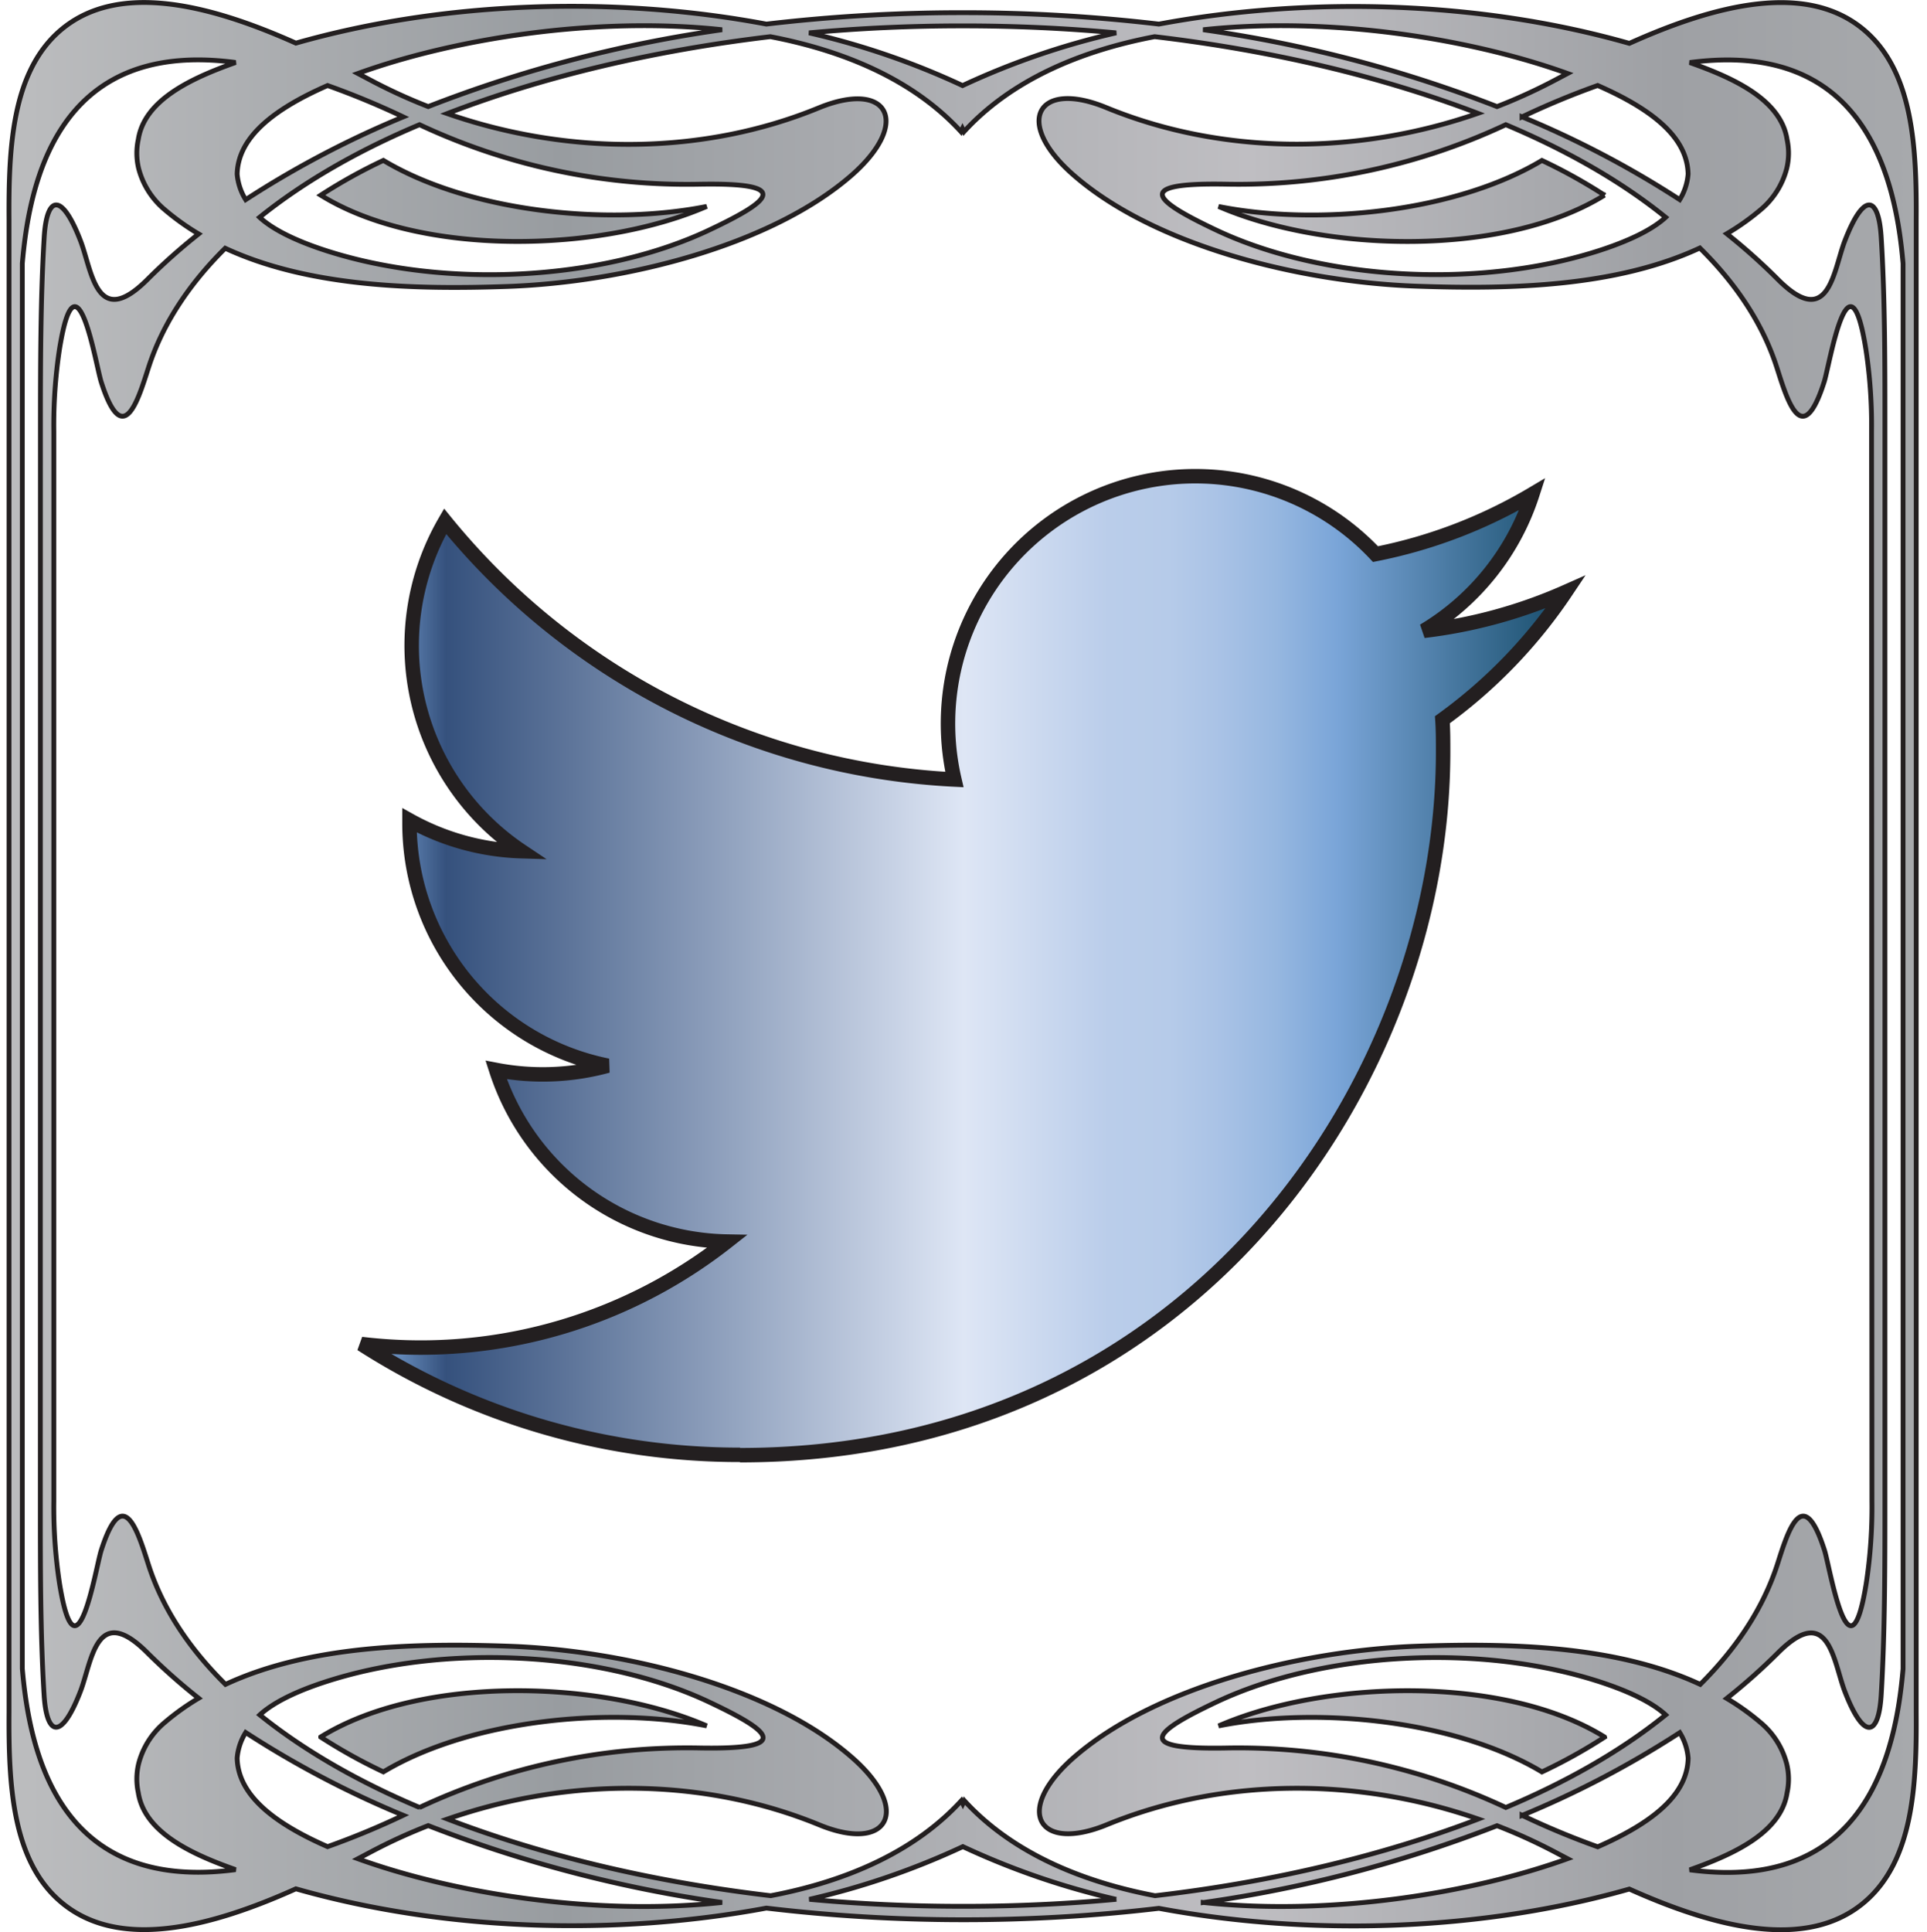 <svg xmlns="http://www.w3.org/2000/svg" xmlns:xlink="http://www.w3.org/1999/xlink" viewBox="0 0 400 401"><defs><style>.cls-1{fill:none;}.cls-2,.cls-3{stroke:#231f20;}.cls-2{stroke-width:3px;fill:url(#Blue_Steel);}.cls-3{fill-rule:evenodd;fill:url(#Aluminum);}</style><linearGradient id="Blue_Steel" x1="75" y1="200.4" x2="325" y2="200.4" gradientUnits="userSpaceOnUse"><stop offset="0.01" stop-color="#7da7d9"/><stop offset="0.07" stop-color="#35517d"/><stop offset="0.5" stop-color="#dee6f5"/><stop offset="0.62" stop-color="#bacdea"/><stop offset="0.67" stop-color="#b6cbe9"/><stop offset="0.71" stop-color="#aac3e6"/><stop offset="0.76" stop-color="#96b7e0"/><stop offset="0.81" stop-color="#7aa5d8"/><stop offset="0.81" stop-color="#7aa5d8"/><stop offset="1" stop-color="#174d6b"/></linearGradient><linearGradient id="Aluminum" x1="1.83" y1="200.5" x2="397.82" y2="200.5" gradientUnits="userSpaceOnUse"><stop offset="0.01" stop-color="#bbbcbe"/><stop offset="0.29" stop-color="#989ca0"/><stop offset="0.65" stop-color="#bfbec2"/><stop offset="0.87" stop-color="#9ea0a4"/><stop offset="1" stop-color="#a7a9ac"/><stop offset="1" stop-color="#c3c6ca"/></linearGradient></defs><title>twitterAsset 1</title><g id="Layer_2" data-name="Layer 2"><g id="Logo_FIXED" data-name="Logo FIXED"><rect class="cls-1" y="0.38" width="400" height="400"/><path class="cls-2" d="M153.62,302C248,302,299.56,223.81,299.56,156c0-2.22,0-4.43-.15-6.63A104.36,104.36,0,0,0,325,122.85a102.38,102.38,0,0,1-29.46,8.07,51.47,51.47,0,0,0,22.55-28.37A102.79,102.79,0,0,1,285.52,115a51.34,51.34,0,0,0-87.41,46.78A145.62,145.62,0,0,1,92.4,108.19a51.33,51.33,0,0,0,15.88,68.47A50.91,50.91,0,0,1,85,170.24v.65a51.31,51.31,0,0,0,41.15,50.28,51.21,51.21,0,0,1-23.16.88,51.35,51.35,0,0,0,47.92,35.62,102.92,102.92,0,0,1-63.7,22A104.41,104.41,0,0,1,75,278.93a145.21,145.21,0,0,0,78.62,23"/><path class="cls-3" d="M66.58,40.51a109.78,109.78,0,0,1,13-7.22c18,10.79,46.76,13.62,67.12,9.55-22.06,9.58-59.33,10.57-80.12-2.33Zm0,320a109.69,109.69,0,0,0,13,7.22c18-10.79,46.76-13.62,67.12-9.55C124.64,348.57,87.38,347.58,66.58,360.48Zm249.36,16.26a200.78,200.78,0,0,0,32.74-17.18,11.84,11.84,0,0,1,1.74,5.31c-.15,6.42-5.26,12.48-18.77,18.38A166.34,166.34,0,0,1,315.94,376.74Zm-66.19,18.08a272.92,272.92,0,0,0,61-15.95A113.59,113.59,0,0,1,323,384.49l2.39,1.26C305.62,392.89,276.32,397.69,249.75,394.83ZM88.89,378.88a272.94,272.94,0,0,0,61,15.95c-26.57,2.86-55.87-1.93-75.6-9.07l2.39-1.26A113.14,113.14,0,0,1,88.89,378.88ZM51,359.56A200.79,200.79,0,0,0,83.7,376.74,166.42,166.42,0,0,1,68,383.25c-13.51-5.9-18.61-12-18.77-18.38A11.84,11.84,0,0,1,51,359.56Zm36.11,15.56c-11.59-4.87-23.31-11.26-33.18-19.22,2.89-2.66,7.73-4.92,13.26-6.74,25.06-8.26,57.82-6.41,80,4.07,13.22,6.24,17.25,9.86-1.82,9.54A130.87,130.87,0,0,0,87.08,375.12Zm144.62,19.06c-10.28.95-20.87,1.45-31.67,1.45h-.33c-10.83,0-21.43-.5-31.73-1.45a158.83,158.83,0,0,0,31.87-10.94A158.83,158.83,0,0,0,231.69,394.18ZM345.75,355.9c-9.88,8-21.59,14.35-33.18,19.22a130.88,130.88,0,0,0-58.27-12.34c-19.07.32-15-3.3-1.82-9.54,22.19-10.48,55-12.33,80-4.07C338,351,342.86,353.24,345.75,355.9ZM358.44,48.51A123.69,123.69,0,0,1,369.06,58c10.63,10.63,11.51-1.86,13.88-8,3.92-10.16,7-9.47,7.55-.8.81,12.85.78,27.31.78,40.24V311.59c0,12.94,0,27.4-.78,40.24-.54,8.67-3.64,9.36-7.55-.8-2.37-6.14-3.25-18.63-13.88-8a123.7,123.7,0,0,1-10.63,9.45,50.8,50.8,0,0,1,7,5,16.55,16.55,0,0,1,5.45,8.58,13.45,13.45,0,0,1,.08,6c-1.26,8.24-11,12.74-20.21,16,21.07,2.8,38.77-4.75,43.45-34.71.36-2.32.63-4.68.83-7V54.69c-.2-2.35-.47-4.7-.83-7-4.69-30-22.38-37.51-43.45-34.71,9.18,3.23,18.95,7.73,20.21,16a13.45,13.45,0,0,1-.08,6,16.54,16.54,0,0,1-5.45,8.58A50.67,50.67,0,0,1,358.44,48.51Zm-42.5-24.26a200.8,200.8,0,0,1,32.73,17.18,11.85,11.85,0,0,0,1.74-5.31c-.15-6.42-5.26-12.48-18.77-18.38A166.34,166.34,0,0,0,315.94,24.26ZM249.75,6.17a272.93,272.93,0,0,1,61,15.95A113.14,113.14,0,0,0,323,16.51l2.39-1.26C305.62,8.11,276.32,3.31,249.75,6.17ZM159.08,5a346.59,346.59,0,0,1,40.55-2.37H200A346.78,346.78,0,0,1,240.56,5c31.4-5.86,66.85-4.78,97.65,4,17.8-8,37-13,49-2.54,10,8.71,10.64,24.51,10.55,39.26V355.33c.1,14.75-.52,30.55-10.55,39.26-12,10.43-31.24,5.43-49-2.54-30.81,8.78-66.26,9.85-97.65,4A345.38,345.38,0,0,1,200,398.42h-.38A346.61,346.61,0,0,1,159.08,396c-31.4,5.86-66.85,4.78-97.66-4-17.8,8-37,13-49,2.54-10-8.7-10.64-24.47-10.55-39.21V45.61c-.09-14.74.54-30.51,10.55-39.21C24.39-4,43.63,1,61.42,8.95,92.23.17,127.68-.91,159.08,5ZM88.89,22.12a272.94,272.94,0,0,1,61-15.95C123.33,3.31,94,8.11,74.29,15.25l2.39,1.26A113.15,113.15,0,0,0,88.89,22.12ZM51,41.44A200.79,200.79,0,0,1,83.7,24.26,166.42,166.42,0,0,0,68,17.75c-13.51,5.9-18.61,12-18.77,18.38A11.84,11.84,0,0,0,51,41.44Zm-42.61,48c0-12.94,0-27.4.78-40.24.54-8.68,3.64-9.36,7.55.8,2.37,6.14,3.25,18.63,13.88,8a123.8,123.8,0,0,1,10.63-9.45,50.67,50.67,0,0,1-7-5,16.54,16.54,0,0,1-5.45-8.58,13.45,13.45,0,0,1-.08-6c1.26-8.24,11-12.74,20.21-16C27.84,10.15,10.15,17.7,5.46,47.66c-.36,2.33-.63,4.68-.83,7V346.31c.2,2.35.47,4.7.83,7,4.68,30,22.38,37.51,43.45,34.71-9.18-3.23-18.95-7.73-20.21-16a13.45,13.45,0,0,1,.08-6,16.55,16.55,0,0,1,5.45-8.58,50.85,50.85,0,0,1,7-5A123.92,123.92,0,0,1,30.58,343c-10.63-10.63-11.51,1.86-13.88,8-3.91,10.15-7,9.47-7.55.8-.8-12.85-.78-27.31-.78-40.24ZM87.08,25.88C75.48,30.75,63.77,37.14,53.89,45.1c2.89,2.66,7.73,4.91,13.26,6.74,25.06,8.26,57.82,6.41,80-4.07,13.22-6.25,17.25-9.86-1.82-9.54A130.82,130.82,0,0,1,87.08,25.88ZM231.69,6.82C221.41,5.87,210.83,5.37,200,5.37h-.33c-10.83,0-21.43.5-31.73,1.45a158.79,158.79,0,0,1,31.87,10.94A158.79,158.79,0,0,1,231.69,6.82ZM345.75,45.1c-9.88-8-21.59-14.35-33.18-19.22A130.84,130.84,0,0,1,254.3,38.22c-19.07-.32-15,3.3-1.82,9.54,22.19,10.48,54.95,12.33,80,4.07C338,50,342.86,47.76,345.75,45.1Zm42.74,44.42a104.89,104.89,0,0,0-1.18-17.08c-3.51-21.79-7.53,3.32-8.65,6.81-4.57,14.31-7.67,3.77-9.81-2.92-3-9.37-8.69-17.65-16-24.86-17.46,8.13-39.6,8.59-58.67,7.93-24.31-.84-54.47-8.38-71.26-23-12.68-11-7.64-20,6.74-14.06,23.82,9.78,51.77,10,77.11,1.18-19.65-7.53-42.41-13-67.09-15.91-15.78,3-29.92,9.17-39.58,19.72l-.31-.64-.31.64c-9.66-10.55-23.81-16.71-39.58-19.72C135.24,10.54,112.49,16,92.83,23.57c25.34,8.82,53.3,8.59,77.11-1.18,14.38-5.91,19.42,3,6.74,14.06-16.79,14.57-47,22.12-71.26,23-19.07.66-41.21.19-58.67-7.93C39.5,58.68,33.81,67,30.81,76.33,28.66,83,25.56,93.56,21,79.25c-1.12-3.49-5.14-28.6-8.65-6.81a104.89,104.89,0,0,0-1.18,17.08v222a104.89,104.89,0,0,0,1.18,17.08c3.51,21.79,7.53-3.32,8.65-6.81,4.57-14.31,7.67-3.77,9.81,2.92,3,9.37,8.69,17.65,16,24.86,17.46-8.13,39.6-8.59,58.67-7.93,24.31.84,54.47,8.38,71.26,23,12.68,11,7.64,20-6.74,14.06-23.81-9.77-51.77-10-77.11-1.18,19.66,7.53,42.41,13,67.09,15.91,15.78-3,29.92-9.17,39.58-19.72l.31.64.31-.64c9.66,10.55,23.81,16.71,39.58,19.72,24.69-2.88,47.44-8.39,67.09-15.91-25.34-8.82-53.3-8.59-77.11,1.18-14.38,5.9-19.42-3.05-6.74-14.06,16.79-14.57,47-22.12,71.26-23,19.07-.66,41.21-.19,58.67,7.93,7.26-7.21,12.95-15.49,16-24.86,2.14-6.69,5.25-17.23,9.81-2.92,1.11,3.49,5.15,28.6,8.65,6.81a105.07,105.07,0,0,0,1.18-17.08Zm-55.42-49a109.72,109.72,0,0,0-13-7.22c-18,10.79-46.76,13.62-67.12,9.55C275,52.43,312.26,53.42,333.06,40.51Zm0,320a109.63,109.63,0,0,1-13,7.22c-18-10.79-46.76-13.62-67.12-9.55C275,348.57,312.26,347.58,333.06,360.48Z"/></g></g></svg>